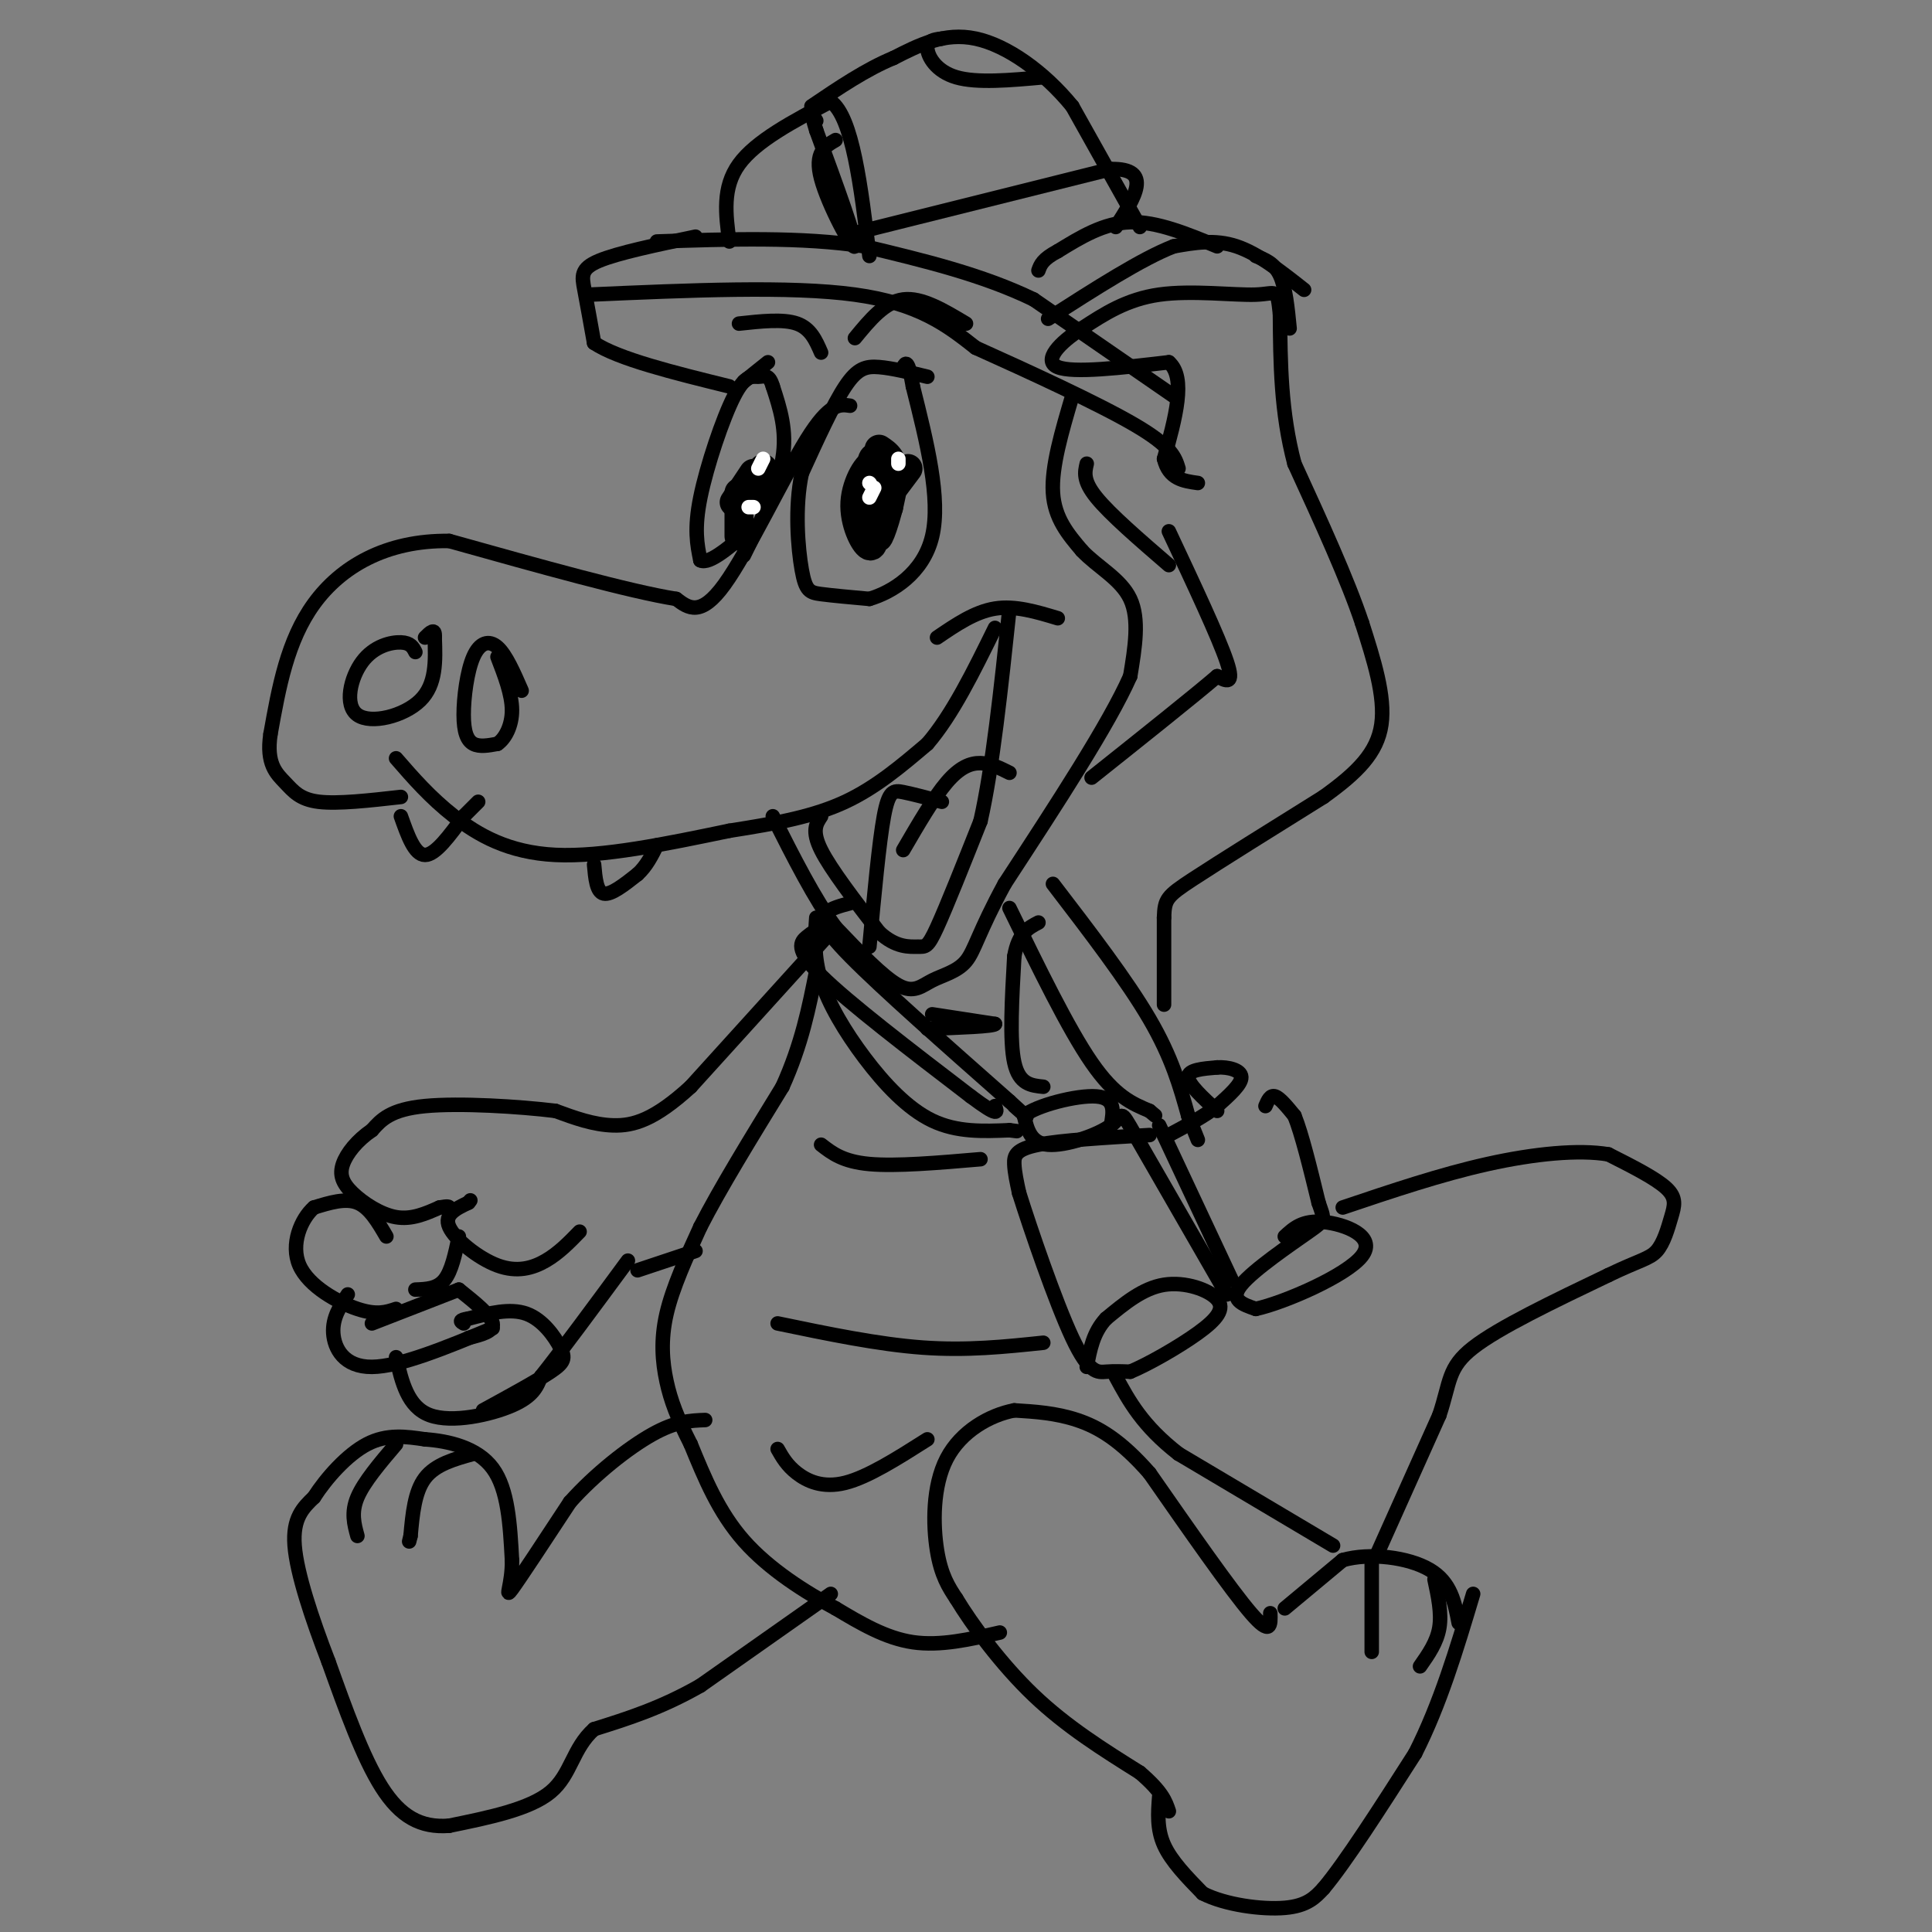 <svg viewBox='0 0 400 400' version='1.1' xmlns='http://www.w3.org/2000/svg' xmlns:xlink='http://www.w3.org/1999/xlink'><rect x="0" y="0" width="400" height="400" fill="#808080" stroke="none"/><g fill='none' stroke='#000000' stroke-width='3' stroke-linecap='round' stroke-linejoin='round'><path d='M172,330c0.000,0.000 -27.000,19.000 -27,19'/><path d='M145,349c-8.167,4.667 -15.083,6.833 -22,9'/><path d='M123,358c-4.489,3.978 -4.711,9.422 -9,13c-4.289,3.578 -12.644,5.289 -21,7'/><path d='M93,378c-5.889,0.467 -10.111,-1.867 -14,-8c-3.889,-6.133 -7.444,-16.067 -11,-26'/><path d='M68,344c-3.444,-8.933 -6.556,-18.267 -7,-24c-0.444,-5.733 1.778,-7.867 4,-10'/><path d='M65,310c2.533,-3.956 6.867,-8.844 11,-11c4.133,-2.156 8.067,-1.578 12,-1'/><path d='M88,298c4.800,0.333 10.800,1.667 14,6c3.200,4.333 3.600,11.667 4,19'/><path d='M106,323c0.089,5.089 -1.689,8.311 0,6c1.689,-2.311 6.844,-10.156 12,-18'/><path d='M118,311c5.156,-5.778 12.044,-11.222 17,-14c4.956,-2.778 7.978,-2.889 11,-3'/><path d='M98,301c-3.917,1.083 -7.833,2.167 -10,5c-2.167,2.833 -2.583,7.417 -3,12'/><path d='M85,318c-0.500,2.000 -0.250,1.000 0,0'/><path d='M82,299c-3.333,3.917 -6.667,7.833 -8,11c-1.333,3.167 -0.667,5.583 0,8'/><path d='M207,338c-6.167,1.417 -12.333,2.833 -18,2c-5.667,-0.833 -10.833,-3.917 -16,-7'/><path d='M173,333c-6.222,-3.311 -13.778,-8.089 -19,-14c-5.222,-5.911 -8.111,-12.956 -11,-20'/><path d='M143,299c-2.750,-5.417 -4.125,-8.958 -5,-13c-0.875,-4.042 -1.250,-8.583 0,-14c1.250,-5.417 4.125,-11.708 7,-18'/><path d='M145,254c4.000,-7.833 10.500,-18.417 17,-29'/><path d='M162,225c4.000,-8.833 5.500,-16.417 7,-24'/><path d='M172,193c0.000,0.000 -29.000,32.000 -29,32'/><path d='M143,225c-7.533,6.889 -11.867,8.111 -16,8c-4.133,-0.111 -8.067,-1.556 -12,-3'/><path d='M115,230c-7.378,-0.911 -19.822,-1.689 -27,-1c-7.178,0.689 -9.089,2.844 -11,5'/><path d='M77,234c-3.067,2.081 -5.234,4.785 -6,7c-0.766,2.215 -0.129,3.943 2,6c2.129,2.057 5.751,4.445 9,5c3.249,0.555 6.124,-0.722 9,-2'/><path d='M91,250c1.833,-0.333 1.917,-0.167 2,0'/><path d='M80,256c-1.750,-3.000 -3.500,-6.000 -6,-7c-2.500,-1.000 -5.750,0.000 -9,1'/><path d='M65,250c-2.690,2.333 -4.917,7.667 -3,12c1.917,4.333 7.976,7.667 12,9c4.024,1.333 6.012,0.667 8,0'/><path d='M72,268c-1.600,2.422 -3.200,4.844 -3,8c0.200,3.156 2.200,7.044 8,7c5.800,-0.044 15.400,-4.022 25,-8'/><path d='M82,281c1.200,5.156 2.400,10.311 7,12c4.600,1.689 12.600,-0.089 17,-2c4.400,-1.911 5.200,-3.956 6,-6'/><path d='M112,285c4.000,-5.000 11.000,-14.500 18,-24'/><path d='M120,255c-2.149,2.214 -4.298,4.429 -7,6c-2.702,1.571 -5.958,2.500 -10,1c-4.042,-1.500 -8.869,-5.429 -10,-8c-1.131,-2.571 1.435,-3.786 4,-5'/><path d='M97,249c0.667,-0.833 0.333,-0.417 0,0'/><path d='M95,256c-0.750,3.583 -1.500,7.167 -3,9c-1.500,1.833 -3.750,1.917 -6,2'/><path d='M95,267c0.000,0.000 -18.000,7.000 -18,7'/><path d='M97,277c2.667,-0.667 5.333,-1.333 5,-3c-0.333,-1.667 -3.667,-4.333 -7,-7'/><path d='M100,292c5.554,-3.030 11.107,-6.060 14,-8c2.893,-1.940 3.125,-2.792 2,-5c-1.125,-2.208 -3.607,-5.774 -7,-7c-3.393,-1.226 -7.696,-0.113 -12,1'/><path d='M97,273c-2.167,0.333 -1.583,0.667 -1,1'/><path d='M132,263c0.000,0.000 12.000,-4.000 12,-4'/><path d='M263,334c0.083,2.417 0.167,4.833 -4,0c-4.167,-4.833 -12.583,-16.917 -21,-29'/><path d='M238,305c-6.022,-6.867 -10.578,-9.533 -15,-11c-4.422,-1.467 -8.711,-1.733 -13,-2'/><path d='M210,292c-5.012,0.940 -11.042,4.292 -14,10c-2.958,5.708 -2.845,13.774 -2,19c0.845,5.226 2.423,7.613 4,10'/><path d='M198,331c3.200,5.289 9.200,13.511 16,20c6.800,6.489 14.400,11.244 22,16'/><path d='M236,367c4.667,4.000 5.333,6.000 6,8'/><path d='M240,372c-0.250,3.333 -0.500,6.667 1,10c1.500,3.333 4.750,6.667 8,10'/><path d='M249,392c4.667,2.400 12.333,3.400 17,3c4.667,-0.400 6.333,-2.200 8,-4'/><path d='M274,391c4.500,-5.333 11.750,-16.667 19,-28'/><path d='M293,363c5.167,-10.167 8.583,-21.583 12,-33'/><path d='M266,333c0.000,0.000 12.000,-10.000 12,-10'/><path d='M278,323c5.600,-1.600 13.600,-0.600 18,2c4.400,2.600 5.200,6.800 6,11'/><path d='M284,323c0.000,0.000 0.000,19.000 0,19'/><path d='M297,327c0.750,3.500 1.500,7.000 1,10c-0.500,3.000 -2.250,5.500 -4,8'/><path d='M276,320c0.000,0.000 -32.000,-19.000 -32,-19'/><path d='M244,301c-7.500,-5.833 -10.250,-10.917 -13,-16'/><path d='M216,225c-2.500,-0.250 -5.000,-0.500 -6,-5c-1.000,-4.500 -0.500,-13.250 0,-22'/><path d='M210,198c0.833,-4.833 2.917,-5.917 5,-7'/><path d='M193,210c0.000,0.000 13.000,2.000 13,2'/><path d='M206,212c-0.167,0.500 -7.083,0.750 -14,1'/><path d='M170,237c2.250,1.750 4.500,3.500 10,4c5.500,0.500 14.250,-0.250 23,-1'/><path d='M161,274c10.417,2.167 20.833,4.333 30,5c9.167,0.667 17.083,-0.167 25,-1'/><path d='M161,300c0.956,1.689 1.911,3.378 4,5c2.089,1.622 5.311,3.178 10,2c4.689,-1.178 10.844,-5.089 17,-9'/><path d='M170,192c-0.911,0.511 -1.822,1.022 -3,2c-1.178,0.978 -2.622,2.422 3,8c5.622,5.578 18.311,15.289 31,25'/><path d='M201,227c6.000,4.500 5.500,3.250 5,2'/><path d='M169,190c-0.274,4.060 -0.548,8.119 1,13c1.548,4.881 4.917,10.583 9,16c4.083,5.417 8.881,10.548 14,13c5.119,2.452 10.560,2.226 16,2'/><path d='M209,234c2.667,0.333 1.333,0.167 0,0'/><path d='M176,187c-1.933,0.511 -3.867,1.022 -5,2c-1.133,0.978 -1.467,2.422 5,9c6.467,6.578 19.733,18.289 33,30'/><path d='M209,228c5.667,5.167 3.333,3.083 1,1'/><path d='M209,188c6.083,12.500 12.167,25.000 17,32c4.833,7.000 8.417,8.500 12,10'/><path d='M238,230c2.000,1.667 1.000,0.833 0,0'/><path d='M218,183c7.667,10.000 15.333,20.000 20,28c4.667,8.000 6.333,14.000 8,20'/><path d='M246,231c1.667,4.167 1.833,4.583 2,5'/><path d='M238,235c-9.133,0.533 -18.267,1.067 -23,2c-4.733,0.933 -5.067,2.267 -5,4c0.067,1.733 0.533,3.867 1,6'/><path d='M211,247c2.286,7.298 7.500,22.542 11,30c3.500,7.458 5.286,7.131 7,7c1.714,-0.131 3.357,-0.065 5,0'/><path d='M234,284c3.565,-1.458 9.976,-5.102 14,-8c4.024,-2.898 5.660,-5.049 4,-7c-1.660,-1.951 -6.617,-3.700 -11,-3c-4.383,0.700 -8.191,3.850 -12,7'/><path d='M229,273c-2.667,2.833 -3.333,6.417 -4,10'/><path d='M254,268c0.000,0.000 -19.000,-33.000 -19,-33'/><path d='M235,235c-3.357,-5.869 -2.250,-4.042 -5,-2c-2.750,2.042 -9.357,4.298 -13,4c-3.643,-0.298 -4.321,-3.149 -5,-6'/><path d='M212,231c2.422,-2.089 10.978,-4.311 15,-4c4.022,0.311 3.511,3.156 3,6'/><path d='M252,230c-3.000,-2.750 -6.000,-5.500 -6,-7c0.000,-1.500 3.000,-1.750 6,-2'/><path d='M252,221c2.267,-0.133 4.933,0.533 5,2c0.067,1.467 -2.467,3.733 -5,6'/><path d='M252,229c-2.500,2.000 -6.250,4.000 -10,6'/><path d='M262,229c0.500,-1.167 1.000,-2.333 2,-2c1.000,0.333 2.500,2.167 4,4'/><path d='M268,231c1.500,3.667 3.250,10.833 5,18'/><path d='M273,249c1.190,3.548 1.667,3.417 -2,6c-3.667,2.583 -11.476,7.881 -14,11c-2.524,3.119 0.238,4.060 3,5'/><path d='M260,271c5.821,-1.262 18.875,-6.917 22,-11c3.125,-4.083 -3.679,-6.595 -8,-7c-4.321,-0.405 -6.161,1.298 -8,3'/><path d='M255,265c0.000,0.000 -15.000,-32.000 -15,-32'/><path d='M285,322c0.000,0.000 13.000,-29.000 13,-29'/><path d='M298,293c2.333,-6.956 1.667,-9.844 7,-14c5.333,-4.156 16.667,-9.578 28,-15'/><path d='M333,264c6.437,-3.102 8.530,-3.357 10,-5c1.470,-1.643 2.319,-4.673 3,-7c0.681,-2.327 1.195,-3.951 -1,-6c-2.195,-2.049 -7.097,-4.525 -12,-7'/><path d='M333,239c-6.089,-1.044 -15.311,-0.156 -25,2c-9.689,2.156 -19.844,5.578 -30,9'/><path d='M241,208c0.000,0.000 0.000,-18.000 0,-18'/><path d='M241,190c0.133,-3.822 0.467,-4.378 6,-8c5.533,-3.622 16.267,-10.311 27,-17'/><path d='M274,165c7.044,-5.044 11.156,-9.156 12,-15c0.844,-5.844 -1.578,-13.422 -4,-21'/><path d='M282,129c-3.000,-9.000 -8.500,-21.000 -14,-33'/><path d='M268,96c-2.833,-10.667 -2.917,-20.833 -3,-31'/><path d='M265,65c-0.595,-5.619 -0.583,-4.167 -5,-4c-4.417,0.167 -13.262,-0.952 -20,0c-6.738,0.952 -11.369,3.976 -16,7'/><path d='M224,68c-4.622,2.911 -8.178,6.689 -5,8c3.178,1.311 13.089,0.156 23,-1'/><path d='M242,75c3.667,3.167 1.333,11.583 -1,20'/><path d='M241,95c1.000,4.167 4.000,4.583 7,5'/><path d='M242,117c-6.083,-5.250 -12.167,-10.500 -15,-14c-2.833,-3.500 -2.417,-5.250 -2,-7'/><path d='M242,110c5.167,11.000 10.333,22.000 12,27c1.667,5.000 -0.167,4.000 -2,3'/><path d='M252,140c-4.667,4.000 -15.333,12.500 -26,21'/><path d='M270,60c-4.750,-3.750 -9.500,-7.500 -14,-9c-4.500,-1.500 -8.750,-0.750 -13,0'/><path d='M243,51c-6.500,2.500 -16.250,8.750 -26,15'/><path d='M260,53c1.917,0.750 3.833,1.500 5,4c1.167,2.500 1.583,6.750 2,11'/><path d='M252,51c-6.250,-2.583 -12.500,-5.167 -18,-5c-5.500,0.167 -10.250,3.083 -15,6'/><path d='M219,52c-3.167,1.667 -3.583,2.833 -4,4'/><path d='M243,82c0.000,0.000 -29.000,-20.000 -29,-20'/><path d='M214,62c-10.667,-5.167 -22.833,-8.083 -35,-11'/><path d='M179,51c-13.000,-2.000 -28.000,-1.500 -43,-1'/><path d='M144,49c-8.067,1.689 -16.133,3.378 -20,5c-3.867,1.622 -3.533,3.178 -3,6c0.533,2.822 1.267,6.911 2,11'/><path d='M123,71c5.000,3.333 16.500,6.167 28,9'/><path d='M122,61c20.833,-0.917 41.667,-1.833 55,0c13.333,1.833 19.167,6.417 25,11'/><path d='M202,72c10.822,4.867 25.378,11.533 33,16c7.622,4.467 8.311,6.733 9,9'/><path d='M151,50c-0.750,-5.583 -1.500,-11.167 2,-16c3.500,-4.833 11.250,-8.917 19,-13'/><path d='M172,21c4.500,3.167 6.250,17.583 8,32'/><path d='M178,48c0.000,0.000 52.000,-13.000 52,-13'/><path d='M230,35c8.833,-0.167 4.917,5.917 1,12'/><path d='M236,47c0.000,0.000 -14.000,-25.000 -14,-25'/><path d='M222,22c-5.867,-7.178 -13.533,-12.622 -20,-14c-6.467,-1.378 -11.733,1.311 -17,4'/><path d='M185,12c-5.667,2.333 -11.333,6.167 -17,10'/><path d='M195,8c-1.533,0.178 -3.067,0.356 -3,2c0.067,1.644 1.733,4.756 6,6c4.267,1.244 11.133,0.622 18,0'/><path d='M173,29c-2.222,1.289 -4.444,2.578 -3,8c1.444,5.422 6.556,14.978 7,14c0.444,-0.978 -3.778,-12.489 -8,-24'/><path d='M169,27c-1.333,-4.333 -0.667,-3.167 0,-2'/><path d='M154,79c0.000,0.000 5.000,-4.000 5,-4'/><path d='M170,73c-1.083,-2.500 -2.167,-5.000 -5,-6c-2.833,-1.000 -7.417,-0.500 -12,0'/><path d='M177,70c3.083,-3.750 6.167,-7.500 10,-8c3.833,-0.500 8.417,2.250 13,5'/><path d='M192,78c-3.644,-0.889 -7.289,-1.778 -10,-2c-2.711,-0.222 -4.489,0.222 -7,4c-2.511,3.778 -5.756,10.889 -9,18'/><path d='M166,98c-1.512,7.024 -0.792,15.583 0,20c0.792,4.417 1.655,4.690 4,5c2.345,0.310 6.173,0.655 10,1'/><path d='M180,124c4.622,-1.356 11.178,-5.244 13,-13c1.822,-7.756 -1.089,-19.378 -4,-31'/><path d='M189,80c-1.000,-5.833 -1.500,-4.917 -2,-4'/><path d='M154,115c3.500,-7.083 7.000,-14.167 8,-20c1.000,-5.833 -0.500,-10.417 -2,-15'/><path d='M160,80c-0.797,-2.722 -1.791,-2.029 -3,-2c-1.209,0.029 -2.633,-0.608 -5,4c-2.367,4.608 -5.676,14.459 -7,21c-1.324,6.541 -0.662,9.770 0,13'/><path d='M145,116c1.833,1.000 6.417,-3.000 11,-7'/><path d='M176,84c-2.133,-0.311 -4.267,-0.622 -9,7c-4.733,7.622 -12.067,23.178 -17,30c-4.933,6.822 -7.467,4.911 -10,3'/><path d='M140,124c-9.500,-1.500 -28.250,-6.750 -47,-12'/><path d='M93,112c-13.133,-0.178 -22.467,5.378 -28,13c-5.533,7.622 -7.267,17.311 -9,27'/><path d='M56,152c-0.929,6.190 1.250,8.167 3,10c1.750,1.833 3.071,3.524 7,4c3.929,0.476 10.464,-0.262 17,-1'/><path d='M82,157c3.533,4.067 7.067,8.133 12,12c4.933,3.867 11.267,7.533 21,8c9.733,0.467 22.867,-2.267 36,-5'/><path d='M151,172c10.178,-1.578 17.622,-3.022 24,-6c6.378,-2.978 11.689,-7.489 17,-12'/><path d='M192,154c5.167,-6.000 9.583,-15.000 14,-24'/><path d='M194,132c3.917,-2.667 7.833,-5.333 12,-6c4.167,-0.667 8.583,0.667 13,2'/><path d='M222,82c-2.167,7.333 -4.333,14.667 -4,20c0.333,5.333 3.167,8.667 6,12'/><path d='M224,114c3.156,3.378 8.044,5.822 10,10c1.956,4.178 0.978,10.089 0,16'/><path d='M234,140c-4.333,9.833 -15.167,26.417 -26,43'/><path d='M208,183c-5.480,10.088 -6.180,13.807 -8,16c-1.820,2.193 -4.759,2.860 -7,4c-2.241,1.140 -3.783,2.754 -7,1c-3.217,-1.754 -8.108,-6.877 -13,-12'/><path d='M173,192c-4.333,-5.833 -8.667,-14.417 -13,-23'/><path d='M170,169c-1.000,1.500 -2.000,3.000 0,7c2.000,4.000 7.000,10.500 12,17'/><path d='M182,193c3.536,3.286 6.375,3.000 8,3c1.625,0.000 2.036,0.286 4,-4c1.964,-4.286 5.482,-13.143 9,-22'/><path d='M203,170c2.500,-11.000 4.250,-27.500 6,-44'/><path d='M209,160c-1.956,-0.978 -3.911,-1.956 -6,-2c-2.089,-0.044 -4.311,0.844 -7,4c-2.689,3.156 -5.844,8.578 -9,14'/><path d='M195,166c-3.000,-0.800 -6.000,-1.600 -8,-2c-2.000,-0.400 -3.000,-0.400 -4,5c-1.000,5.400 -2.000,16.200 -3,27'/><path d='M123,179c0.250,2.833 0.500,5.667 2,6c1.500,0.333 4.250,-1.833 7,-4'/><path d='M132,181c1.833,-1.667 2.917,-3.833 4,-6'/><path d='M83,169c1.417,4.000 2.833,8.000 5,8c2.167,0.000 5.083,-4.000 8,-8'/><path d='M96,169c1.833,-1.833 2.417,-2.417 3,-3'/><path d='M108,143c-1.616,-3.715 -3.231,-7.429 -5,-9c-1.769,-1.571 -3.691,-0.998 -5,2c-1.309,2.998 -2.006,8.423 -2,12c0.006,3.577 0.716,5.308 2,6c1.284,0.692 3.142,0.346 5,0'/><path d='M103,154c1.578,-1.067 3.022,-3.733 3,-7c-0.022,-3.267 -1.511,-7.133 -3,-11'/><path d='M86,135c-0.491,-0.962 -0.982,-1.923 -3,-2c-2.018,-0.077 -5.561,0.732 -8,4c-2.439,3.268 -3.772,8.995 -1,11c2.772,2.005 9.649,0.287 13,-3c3.351,-3.287 3.175,-8.144 3,-13'/><path d='M90,132c0.167,-2.167 -0.917,-1.083 -2,0'/></g>
<g fill='none' stroke='#000000' stroke-width='6' stroke-linecap='round' stroke-linejoin='round'><path d='M184,105c-1.167,-3.917 -2.333,-7.833 -3,-8c-0.667,-0.167 -0.833,3.417 -1,7'/><path d='M181,106c0.536,-4.827 1.071,-9.655 0,-10c-1.071,-0.345 -3.750,3.792 -4,8c-0.250,4.208 1.929,8.488 3,9c1.071,0.512 1.036,-2.744 1,-6'/><path d='M181,107c0.244,-3.956 0.356,-10.844 0,-12c-0.356,-1.156 -1.178,3.422 -2,8'/><path d='M158,97c0.000,0.000 -1.000,5.000 -1,5'/><path d='M156,98c0.000,0.000 -4.000,6.000 -4,6'/><path d='M153,102c0.000,0.000 0.000,9.000 0,9'/><path d='M188,97c0.000,0.000 -6.000,8.000 -6,8'/><path d='M182,93c1.600,1.067 3.200,2.133 3,6c-0.200,3.867 -2.200,10.533 -3,12c-0.800,1.467 -0.400,-2.267 0,-6'/><path d='M182,105c0.000,-1.333 0.000,-1.667 0,-2'/></g>
<g fill='none' stroke='#FFFFFF' stroke-width='3' stroke-linecap='round' stroke-linejoin='round'><path d='M180,100c0.000,0.000 0.100,0.100 0.1,0.1'/><path d='M181,101c0.000,0.000 -1.000,2.000 -1,2'/><path d='M156,105c0.000,0.000 -1.000,0.000 -1,0'/><path d='M157,97c0.000,0.000 1.000,-2.000 1,-2'/><path d='M186,96c0.000,0.000 0.000,-1.000 0,-1'/></g>
</svg>